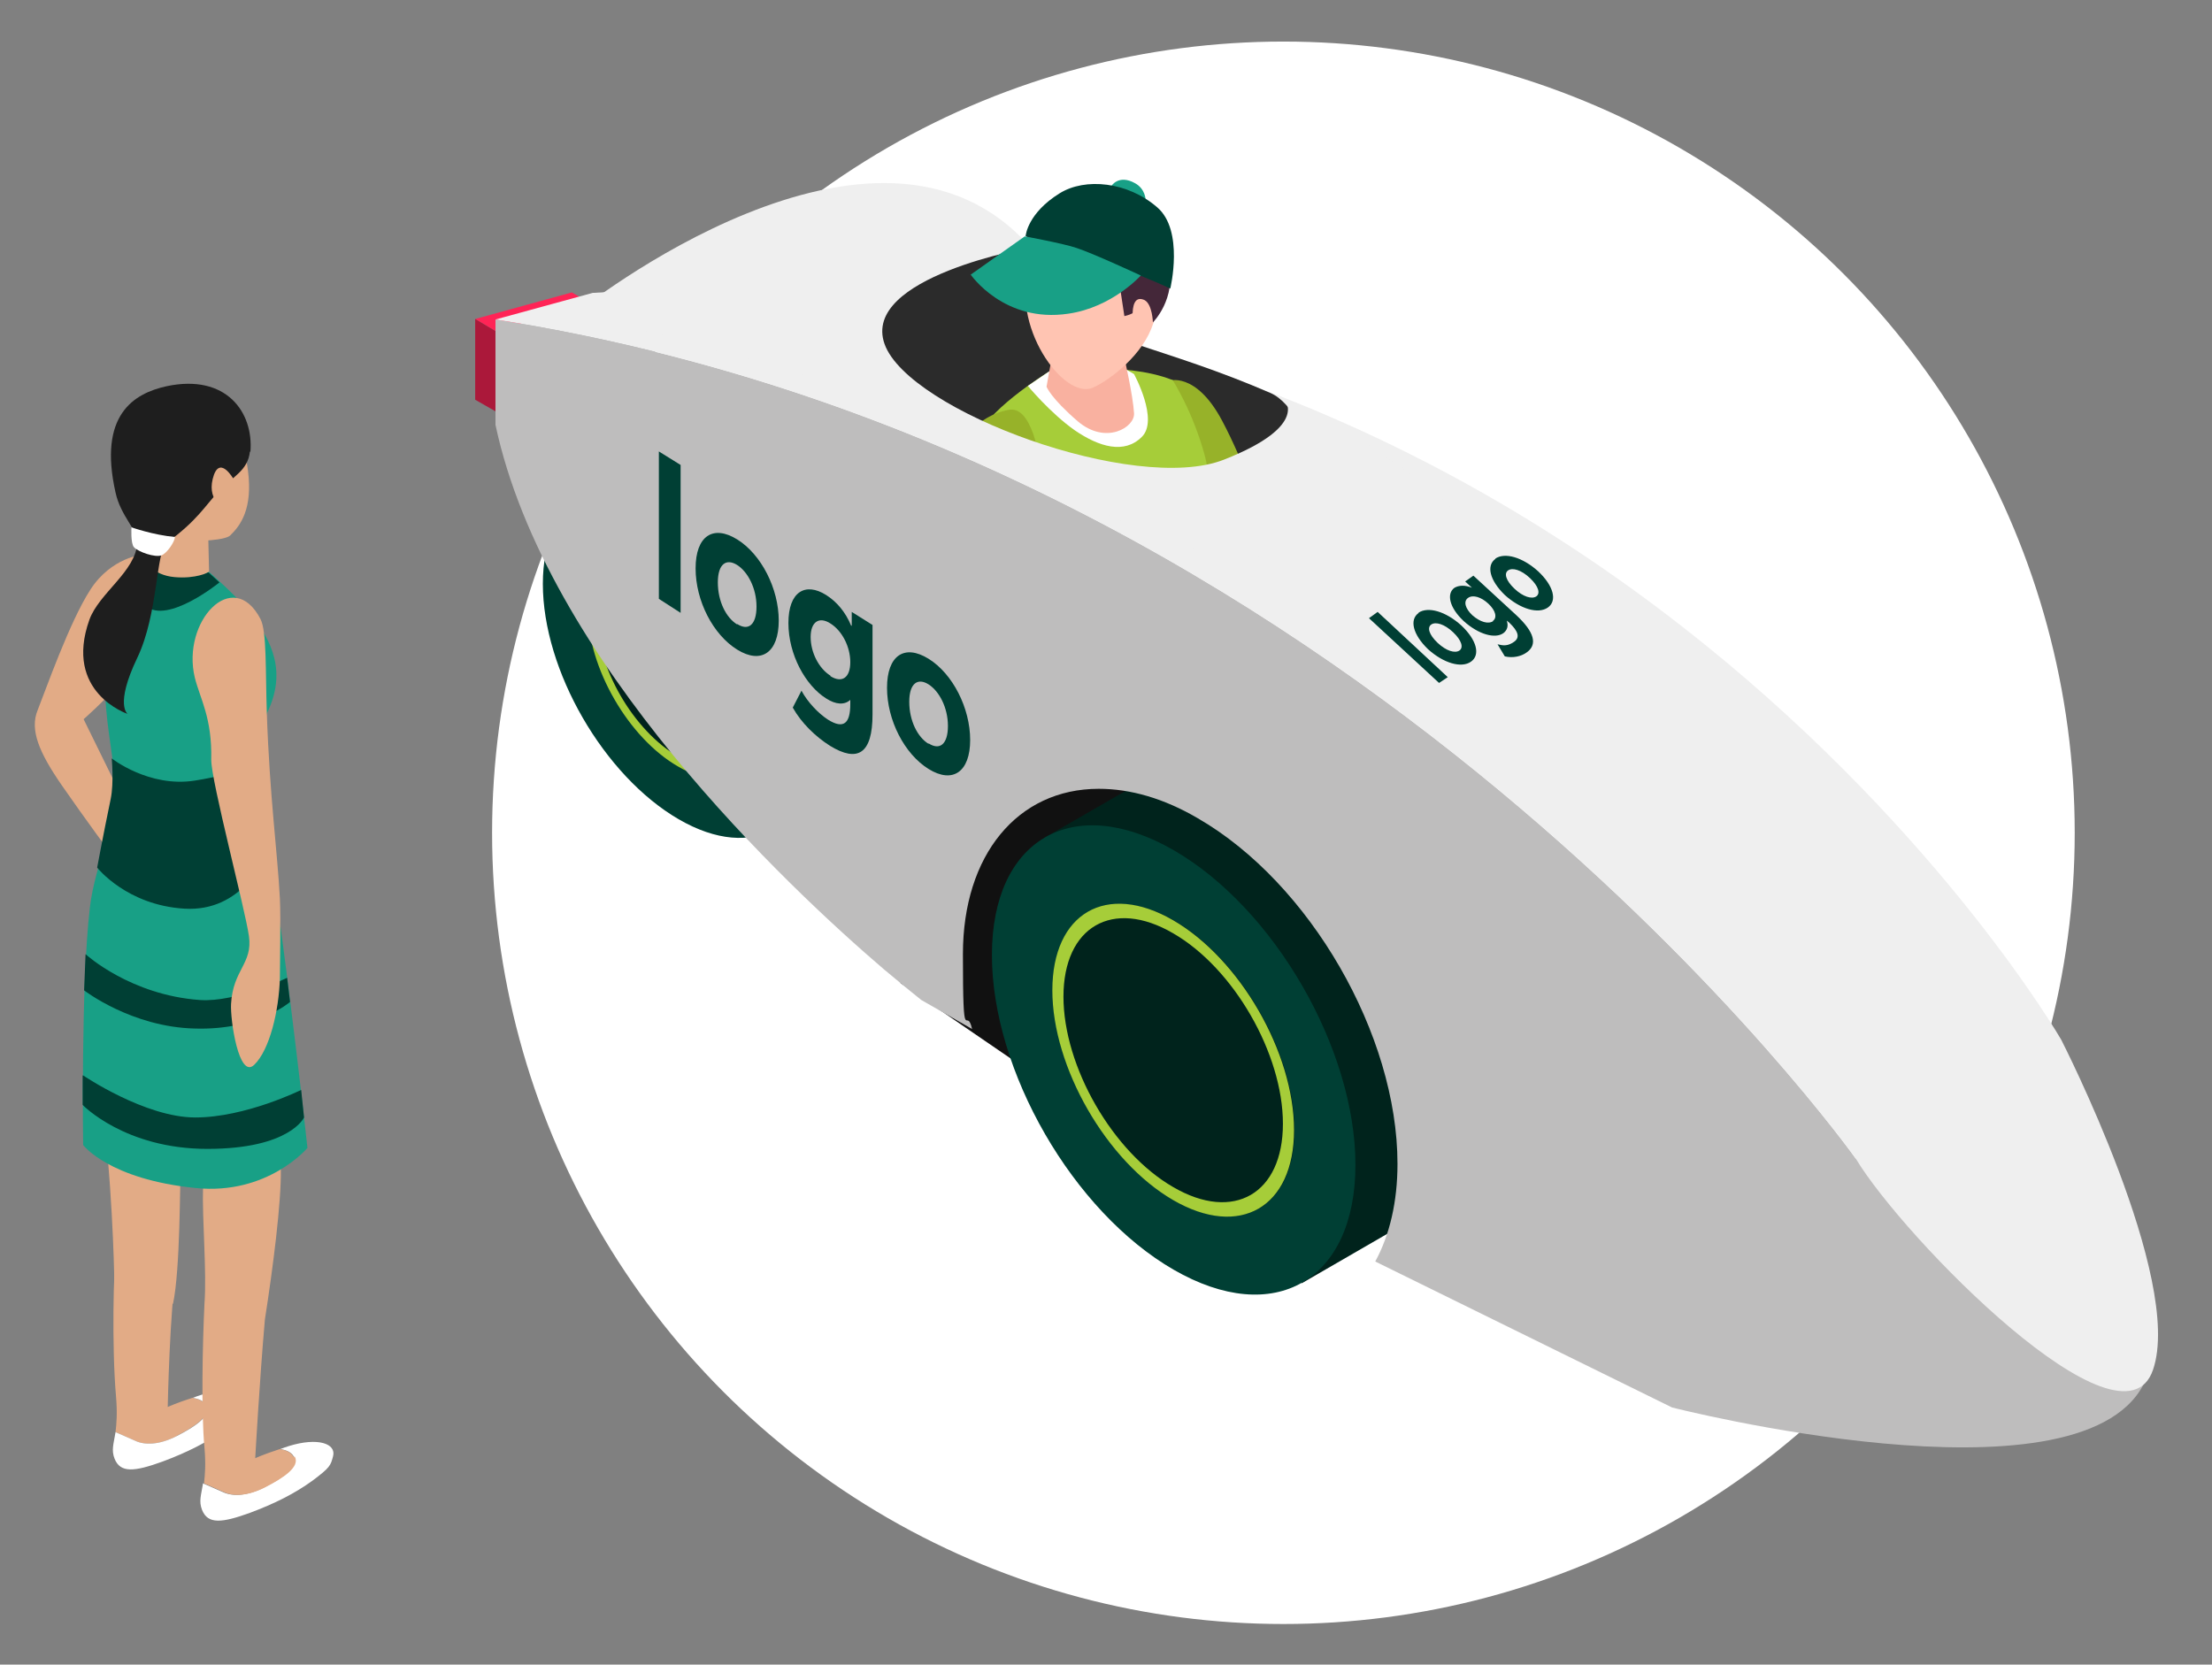 <svg xmlns="http://www.w3.org/2000/svg" xmlns:xlink="http://www.w3.org/1999/xlink" viewBox="0 0 457.6 344.4"><rect x="0" y="0" width="457.6" height="344.4" fill="#808080" stroke="none"/><defs><style>      .cls-1 {        fill: #a6cd39;      }      .cls-2 {        fill: none;      }      .cls-3 {        fill: #111;      }      .cls-4 {        fill: #2b2b2b;      }      .cls-5 {        fill: #bebdbd;      }      .cls-6 {        fill: #efefef;      }      .cls-7 {        fill: #442739;      }      .cls-8 {        fill: #97b229;      }      .cls-9 {        fill: #ffc4b2;      }      .cls-10 {        fill: #e31b25;      }      .cls-11 {        fill: #1e1e1e;      }      .cls-12 {        fill: #e2ab86;      }      .cls-13 {        fill: #18a086;      }      .cls-14 {        fill: #00231c;      }      .cls-15 {        fill: #ab183a;      }      .cls-16 {        fill: #fff;      }      .cls-17 {        fill: #ffbe28;      }      .cls-18 {        fill: #6d4a5a;      }      .cls-19 {        fill: #7b5967;      }      .cls-20 {        fill: #fead2a;      }      .cls-21 {        fill: #ff2456;      }      .cls-22 {        clip-path: url(#clippath);      }      .cls-23 {        fill: #003f34;      }      .cls-24 {        fill: #f9b1a0;      }    </style><clipPath id="clippath"><polygon class="cls-2" points="264.1 114.1 176.7 83.2 171 22.9 302.3 22.9 264.1 114.1"></polygon></clipPath></defs><g><g id="Layer_1"><circle class="cls-16" cx="265.5" cy="172.3" r="163.7"></circle><g><g><path class="cls-12" d="M29.7,115.1c.1-.7-6.8.3-11,6.9-4.3,6.6-9.3,20.9-10.9,24.9-1.7,4.1.3,8.8,5,15.6,4.7,6.8,10.7,14.9,10.7,14.9l4.8-6.2-11-22.4s16.5-14.3,16-22.8c-.5-8.5-3.5-11-3.5-11Z"></path><g><path class="cls-12" d="M36.5,297.1c3.7-1.9,7.2-4.2,6.1-6.3-.5-1-1.7-1.4-2.8-1.6-3.4,1.1-5.1,1.9-5.1,1.9,0,0,.4-20.1,1.8-28.5.5-2.8-12.5-2.9-12.5-2.9-.5,1.9-.9,18.9,0,29.2.3,3.5.1,5.7-.1,7.4.9.4,2.7,1.2,4.1,1.8,1.9.9,4.9.9,8.6-1Z"></path><path class="cls-16" d="M23.7,301.8c1.2,3,4.1,2.7,9.9.6,5.1-1.9,9.3-4,13-6.7,3.6-2.7,3.7-3.1,4.2-5,.7-2.6-3-4-9.2-2.1-.6.2-1.2.4-1.7.6,1.1.2,2.3.6,2.8,1.6,1.1,2.1-2.4,4.4-6.1,6.3-3.7,1.9-6.7,1.9-8.6,1-1.4-.6-3.2-1.4-4.1-1.8-.4,2.5-.9,3.7-.2,5.5Z"></path></g><path class="cls-16" d="M41.8,312.4c1.2,3,4.1,2.7,9.9.6,5.1-1.9,9.3-4,13-6.7,3.6-2.7,3.7-3.1,4.2-5,.7-2.6-3.1-4-9.2-2.1-.6.2-1.2.4-1.7.6,1.1.2,2.3.6,2.8,1.6,1.1,2.1-2.4,4.4-6.1,6.3-3.7,1.9-6.7,1.9-8.6,1-1.4-.6-3.2-1.4-4.1-1.8-.4,2.5-.9,3.7-.2,5.5Z"></path><path class="cls-12" d="M60.7,301.4c-.5-1-1.7-1.4-2.8-1.6-3.4,1.1-5.1,1.9-5.1,1.9,0,0,.9-16.2,2-28.7,1.7-10.9,3.4-24.2,3.3-31.1-.1-6.1.7-25.6-1-39.5-3.5.9-7.1,1.6-10.4,2.1-8.9,1.3-18.7,1.9-27.5-.8-.1.7-.3,1.4-.4,2.1-.5,4.1,1.7,8.8,2.4,14.5.9,7.3.6,13.2,1.1,19.2,1.4,16.6,1.4,29.1,1.4,29.1,0,0,5.4,5.4,12.1,1.1,1.5-7,1.4-24.9,1.6-28.8.2-3.9-.1-24.4-.1-24.4,0,0,4.9,24.2,4.7,29-.2,6.9.8,17.6.3,24.2h0c-.4,8.4-.7,22.5,0,29.8.3,3.5.1,5.7-.1,7.4.9.4,2.7,1.2,4.1,1.8,1.9.9,4.9.9,8.6-1,3.7-1.9,7.2-4.2,6.1-6.3Z"></path><path class="cls-12" d="M43.2,83.5c1.4,1,6.6,2.2,8.1,13.9,1,7.8-1.5,11.3-3.7,13.4-.9.8-4.5,1-4.5,1l.2,8.7s-6.7,6.4-11.6,4.4c-4.8-2-3.2-6.4-3.2-6.4,0,0,1.9-3.3,1.6-9-.4-7.1-2.9-17.2-1.1-21,3.2-6.8,10.5-7.6,14.3-5Z"></path><path class="cls-13" d="M55.2,147.6c4.2-8.5,1.1-15-3.5-20.8-2.7-3.5-8.5-8.5-8.5-8.5,0,0-6.1,3.7-8.8,3.7-4.1,0-7.3-.8-7.3-.8,0,0-3.9,6.7-4.9,14.8-1,8.1-.1,12.5,1.3,22.7,1.4,9.9-3.9,20.1-4.9,29-1.9,16.1-1.4,49.2-1.4,49.2,0,0,5.3,7.1,23.3,8.9,14.9,1.5,23.1-8.3,23.1-8.3,0,0-2.3-21.4-5.5-45.3-.9-6.6-4.2-16-4.7-22-1.3-15.3.9-20.7,1.8-22.5Z"></path><path class="cls-23" d="M17.8,197.5s9.2,8.4,23.6,9.4c7.5.5,18-4.6,18-4.6l.6,5s-6.7,5.9-19.7,5.5c-13.1-.3-22.9-7.9-22.9-7.9l.3-7.5Z"></path><path class="cls-23" d="M17.1,222.5v6.1s8.7,9.1,25.8,9.1,20-6.5,20-6.5l-.6-5.7s-11.5,5.7-21.9,5.7-23.2-8.7-23.2-8.7Z"></path><path class="cls-23" d="M23.1,156.9s7.7,6.1,17.2,4.6c9.5-1.5,11.4-3.5,11.4-3.5,0,0-2.1,5-.2,8.5,1.9,3.6,3.2,10.9,3.2,10.9,0,0-4.5,11.3-16.5,10.6-12-.7-18.1-8.5-18.1-8.5,0,0,1.2-6.5,2.8-14.2.7-3.4.2-8.5.2-8.5Z"></path><path class="cls-23" d="M30.1,116.1s1.5,2.9,6,3.3,7-1,7-1l2.3,2.1s-10.7,8.7-15.2,4.9c-4.5-3.7-.2-9.3-.2-9.3Z"></path><path class="cls-11" d="M51.7,93.4c-.4,4-3.6,5.2-6.5,8.3-2.9,3.1-4.4,6-10.7,10.6-2.3,1.7-1.7,14.6-6.1,23.8-4.7,9.8-2,11.6-2,11.6,0,0-13.3-4.4-7.9-19.5,2-5.5,9.6-10,9.9-15.9.1-2.7-3.4-5.4-4.5-10.4-3.6-16,3.7-20.5,10.6-22,12.3-2.6,18,5.4,17.3,13.6Z"></path><path class="cls-12" d="M48.3,99.1s-3-5.3-4.3,0c-1.2,4.9,3,6.5,3,6.5l1.3-6.5Z"></path><path class="cls-16" d="M27.2,109.1s-.2,3.3.5,4.1c.9,1,4.4,2.2,5.7,1.7,1.1-.4,2.7-2.7,2.8-3.8-4.5-.4-9-2-9-2Z"></path><path class="cls-12" d="M40.3,140.2c1.1,4.4,3.6,8.3,3.4,17,0,4.5,7,30.8,7.8,36.5.8,5.7-3.3,6.9-3.7,14-.2,3.2,1.6,15.7,4.8,12.6,3.2-3.1,5.1-11.2,5.3-17.9,0-2.3.2-12.4,0-16.5-.5-9.6-2.1-20.9-2.7-38.3-.3-9.1,0-16.9-1.3-19.5-5.7-11-16.4.5-13.6,12.1Z"></path></g><g><polygon class="cls-3" points="214.2 222.5 186.3 203.4 186.3 161.5 218.7 147.1 253.2 156.4 221.8 216.9 214.2 222.5"></polygon><g><polygon class="cls-14" points="219.5 186.8 213.2 205.8 219.3 228.9 235.3 246.5 252 254.8 270.3 250.1 274.7 227.4 262.4 205 247.7 185.8 233.2 182 219.5 186.8"></polygon><path class="cls-14" d="M322.9,216.5c0-24-16.8-53.1-37.6-65.1-10.3-5.9-19.6-6.5-26.4-2.8h0s-42.8,24.7-42.8,24.7l3,7.6s23-.9,34.1,12.9c11.1,13.8,14.3,23.4,19.7,34.8h0v12.6l-10,10.5,6.4,13.8,42.2-24.4c.3-.1.5-.3.8-.5h0c6.6-4.1,10.6-12.4,10.6-24.1Z"></path><path class="cls-23" d="M242.8,190.4c13.8,8,25,27.4,25,43.4s-11.2,22.4-25,14.5c-13.8-8-25-27.4-25-43.4s11.2-22.4,25-14.5h0ZM242.8,175.9c-20.8-12-37.6-2.3-37.6,21.7s16.8,53.1,37.6,65.1c20.8,12,37.6,2.3,37.6-21.7s-16.8-53.1-37.6-65.1h0Z"></path><path class="cls-1" d="M217.7,204.9c0,15.9,11.2,35.4,25,43.4,13.8,8,25,1.5,25-14.5s-11.2-35.4-25-43.4c-13.8-8-25-1.5-25,14.5ZM220,206.2c0-14.5,10.2-20.4,22.7-13.1,12.5,7.2,22.7,24.9,22.7,39.4s-10.2,20.4-22.7,13.1c-12.5-7.2-22.7-24.9-22.7-39.4Z"></path></g><g><polygon class="cls-14" points="123 112.7 118.3 126.9 122.8 144.2 134.8 157.4 147.3 163.6 160.9 160 164.2 143.1 155.1 126.3 144 112 133.2 109.1 123 112.7"></polygon><path class="cls-14" d="M200.3,134.9c0-17.9-12.6-39.7-28.1-48.7-7.7-4.4-14.6-4.9-19.7-2.1h0s-32,18.5-32,18.5l2.2,5.7s17.2-.7,25.5,9.6c8.3,10.3,10.7,17.5,14.7,26h0v9.4l-7.5,7.8,4.8,10.3,31.5-18.2c.2-.1.4-.2.6-.3h0c4.9-3,7.9-9.2,7.9-18Z"></path><path class="cls-23" d="M140.4,115.4c10.3,6,18.7,20.5,18.7,32.4s-8.4,16.8-18.7,10.8c-10.3-6-18.7-20.5-18.7-32.4s8.4-16.8,18.7-10.8h0ZM140.4,104.6c-15.5-9-28.1-1.7-28.1,16.2s12.6,39.7,28.1,48.7c15.5,9,28.1,1.7,28.1-16.2s-12.6-39.7-28.1-48.7h0Z"></path><path class="cls-1" d="M121.6,126.2c0,11.9,8.4,26.5,18.7,32.4,10.3,6,18.7,1.1,18.7-10.8s-8.4-26.5-18.7-32.4c-10.3-6-18.7-1.1-18.7,10.8ZM123.4,127.2c0-10.8,7.6-15.2,17-9.8,9.4,5.4,17,18.6,17,29.4s-7.6,15.2-17,9.8c-9.4-5.4-17-18.6-17-29.4Z"></path></g><g><polygon class="cls-21" points="98.3 66 102.5 68.5 122.6 63 118.3 60.5 98.3 66"></polygon><polygon class="cls-15" points="98.3 82.7 102.5 85.1 102.5 68.5 98.3 66 98.3 82.7"></polygon></g><path class="cls-5" d="M102.5,87.8v-21.7c178,27.9,281.4,173.6,281.4,173.6l12.7,1.7s46.8,34.2,46.8,45.1c-13.7,26.1-97.5,4.7-97.5,4.7l-61.4-30.2c3-5.5,4.6-12.4,4.6-20.2,0-26.7-18.1-58.1-41.3-71.5-7-4.1-13.9-6.1-20.5-6.1-16.8,0-28.1,13.7-28.1,34.2s.7,10.3,1.9,15.5l-10.5-6s-2.9-2.3-7.8-6.4c-19.5-16.7-69.9-63.8-80.3-112.6Z"></path><path class="cls-6" d="M426.4,215.1S329.6,47.4,122.6,60.6l-20.1,5.5c178,27.9,281.4,173.6,281.4,173.6,0,0,0,0,0,0,9.9,16.5,55.1,62.5,61.5,43.7,6.4-18.7-19-68.3-19-68.3Z"></path><path class="cls-4" d="M213.2,51.2s-3.4,5.3,4.2,11.9c7.7,6.6,24,8.9,45.4,18.2,9.6,4.2,12.7,30.4,12.7,30.4l-54.5-14-50.2-22.9,1.8-17.7,25.9-8.3,14.7,2.4Z"></path><g class="cls-22"><g><path class="cls-9" d="M286.1,119.1c-3.3,1.8-14,2.8-18.5,3-4.7.2-6.1-4.3-6.7-5.7-2.4-5.5-6.7-18.2-6.7-18.2l-14.8,7.1s6.4,16.3,11.4,23.8c3.7,5.6,8.3,6,17.2,3.9,3.9-.9,19-5.9,19-5.9l-.9-8Z"></path><path class="cls-9" d="M255.4,181.6s2.3,14.4,2.8,21.1c.5,6.7-1.4,20.2-3.3,31.7-1.3,8.2-2.6,25.7-2.6,25.7l-7.9,4.7-4-3.5s-1-33.9-.7-38c.4-4,3.1-16,3.1-16l-5.8-21.5,18.5-4.3Z"></path><path class="cls-9" d="M224.9,190.4s-3.7,21.3-4.6,24.9c-4.5,17.4-11,40.6-11.5,46-.5,5.4,1.9,12.3,1.9,12.3h-12.8s-.3-9.7,0-13.2c.3-3.5-1.4-17.2-.9-25.9.9-13.1,7.6-20.2,7.6-20.2l-.7-30.6,20.9,6.7Z"></path><g><g><path class="cls-17" d="M212.3,271.6c1.5,4,3.4,9.3,4.4,12.4,1.4,4,1.2,5.8,1.2,5.8,0,0-4.9,5-8.3,4.5-3.4-.5-6.7-2.8-7.9-4.7-.5-.8-1-1.9-1.5-3.2.7-4.8,1.9-11.5,3.8-13.7,1.7-2,5.4-1.8,8.3-1.2Z"></path><path class="cls-20" d="M197.6,267.4s7.6-5.6,12.8-1.1c0,0,.8,2.3,2,5.3-3-.6-6.6-.8-8.3,1.2-1.9,2.2-3.1,8.9-3.8,13.7-1.2-3.2-2.2-7.4-2.6-8.8-1.3-4.4,0-10.2,0-10.2Z"></path></g><path class="cls-16" d="M201.6,288.8c-.8-4.3,2.1-11.5,2.1-11.5,0,0,.5,6.6,0,13.3-.5-.8-1.3-1.4-2.2-1.7Z"></path><path class="cls-16" d="M198.4,283.4c-2.2-7,3.1-11.4,3.1-11.4,0,0-2.2,6.5-2.2,13.2-.1-.7-.4-1.3-.9-1.8Z"></path><path class="cls-16" d="M208,264.9s2,7.2,2.6,10.2c.7,2.9-2.3,6.3-4.3.5-1.9-5.8-3.5-10.6-3.5-10.6,0,0,2.6-1.9,5.2,0Z"></path><path class="cls-7" d="M217.9,289.8s-3-1.9-5.6-.9c-2.7,1-4,4.9-7.4,1.5-3.4-3.3-5.6-6.8-6-8.3-.4-1.5-1.9-8.1-1.9-8.1,0,0-.5,2.6,0,5.4.5,2.8,3.2,8.7,5.3,10.8,2.2,2.1,5.7,5.7,13,2.8,4.3-1.7,2.6-3.3,2.6-3.3Z"></path></g><g><g><path class="cls-17" d="M253,260.6c.5,0,1,0,1.4,0,1.7,1.7,4.3,4.4,6.8,6.8,2.8,2.6,4.4,5.2,7.4,7.3,2.6,1.9-1.1,4.2-5.3,5.5-2.1.6-5.2.3-7.3-.3-3-.8-3.5-2.5-7.4-6.2,0-1.6,0-3.2,0-4.6,0-6,4.3-8.4,4.3-8.4Z"></path><path class="cls-20" d="M240.6,268.9c-2.5-1.5-4.1-4.5-4.1-4.5,0,0,.3-8,3-8.3,1.8-.2.6,5.5,3.4,5.3,3.3-.3,7.5-3.3,9.8-2.6,0,0,.7.7,1.7,1.8-.5,0-1,0-1.4,0,0,0-4.3,2.4-4.3,8.4,0,1.5,0,3.1,0,4.6,0,0-.1-.1-.2-.2-1.9-1.8-5.4-3.2-7.7-4.5Z"></path></g><path class="cls-16" d="M251.5,266s-.6,2.9,0,7.2c.4,2.8,2,5.4,2,5.4l-3.4-3.4s-1.5-6.8,1.4-9.1Z"></path><path class="cls-16" d="M248.6,262.7s-2.3,4-1.9,9.1c.3,5.1-2.3-1.3-2.3-1.3,0,0,.6-6.5,4.2-7.8Z"></path><path class="cls-16" d="M251.5,258.7c2.6,2.1,4.3,4.9,6.1,7.1,1.8,2.2-.2,3.6-2.5,1.4-2.5-2.5-6.5-7.6-6.5-7.6,0,0,2.1-1,2.8-.8Z"></path><path class="cls-7" d="M269.5,275.8s-2.5-.4-4.2,1.5c-1.7,1.8-3.6,2.5-7.2,2.2-3.6-.3-5.7-3.9-9.6-6.6-3.8-2.7-7.4-3.8-8.9-4.9-2-1.4-2.8-6.3-2.8-6.3,0,0-1,2.5-.9,3.5.2,1.8,1.6,3.3,2.4,4,1.1.9,2.1,1.9,4.7,2.7,1.3.4,4.3,2,5.6,3,1.3,1,3.7,5.4,8,6.3,4.2.8,9,.3,11.4-2,2.4-2.3,1.5-3.4,1.5-3.4Z"></path></g><path class="cls-19" d="M208.2,200.2c-1.8-.9-4.7-2.9-6.2-4.1.5-12.3.7-24.8.9-31.9.6-21.3,13.7-31.3,13.7-31.3-.9-7.2,32.3,2.9,32.3,2.9,0,0,6.2,33.6,9.5,54.6-4.7,5.8-11.2,8.9-21.6,7.3l-7-22.1s-1.9,12.6-2.8,24.5c-5.4,3-12.9,3.1-18.8.3Z"></path><path class="cls-8" d="M241.7,78.8s5.6-2.1,11.1,8.2c4.9,9.2,8.2,19.8,8.2,19.8,0,0-7.1,1-14.9,8.2-10.6-9.6-12.4-31.7-4.3-36.1Z"></path><path class="cls-1" d="M242.5,78.5s4.3,6.6,6.8,16c2.5,9.4,1.6,53.1,1.6,53.1,0,0-10.1,7.2-27.1,5.8-10.1-.8-15.2-7.1-15.2-7.1,0,0-7.5-48.5-6.7-54.6.8-6.1,15.1-14.8,15.1-14.8,0,0,15.3-2.3,25.5,1.7Z"></path><path class="cls-16" d="M212.6,79.8s4.6,5.6,9.7,9.2c5.1,3.5,10.3,5,13.9,1.4,3.6-3.5-1.6-13-1.6-13,0,0-5.3-3.4-9-3-3.7.4-8.5,2.4-8.5,2.4l-4.4,3Z"></path><path class="cls-24" d="M232.6,74s1.8,7.9,2,11.5c.2,2.9-5.8,6.6-11.6,1.7-5.7-4.9-6.5-7.2-6.5-7.2l2.8-15.6,13.3,9.7Z"></path><path class="cls-9" d="M238.6,66.8c-2,6.6-9.1,11.9-12.5,13.4-6,2.7-17.4-13-13-25.5,4.2-11.9,15.8-10.8,20.7-7,3.8,2.9,7,11.8,4.8,19.2Z"></path><path class="cls-7" d="M212.1,58.6c2,2.1,4.9,4.3,11,3.3,5-.8,8.5-3.1,8.5-3.1l1,6.6s1-.2,1.7-.6c.1-2.6,1-3.4,2.5-2.7,1.6.9,1.7,4.6,1.7,4.6,0,0,4.9-4.8,3.3-12.3-1-4.7-7.3-13.9-16.1-13.1-8.8.8-13.9,6.6-15,11.7-.5,2.5.5,4.6,1.4,5.5Z"></path><path class="cls-18" d="M217.2,148.5s0,6.3-3.8,9.3c-3.8,3-10.6,6.4-10.6,6.4,0,0-.4-9.7,3.1-15.9,3.5-6.2,11.3.3,11.3.3Z"></path><path class="cls-9" d="M218.5,144.2c1.1.3,2,.6,2.5.7,2.7.5,9.2.3,11.8-.9-.4,1.7-.6,3.7-.6,3.7,0,0,4.6,2.4,8.1,4.1,3.8,1.9,2.8,5.1-3.5,5.8-5.1.6-14.6-3.1-16.9-4.2-.7-.3-1.8-2.4-3-2.7-.2-2.9,1.5-3.7,1.6-6.6Z"></path><path class="cls-9" d="M224.7,145.2c-3.7-.7-12.5-3.2-16.2-5.9-3.8-2.8-3.1-4.6-2.7-6.1,1.6-5.8,5.9-19.8,5.9-19.8l-15.9-3.8s-2.5,10.4-3.3,19.4c-.6,6.7-.1,16.1,8,20.1,3.6,1.7,21.5,5.3,21.5,5.3l2.6-9.3Z"></path><path class="cls-8" d="M208.7,84.8c4.5-.9,6.5,8.7,7.2,16,.8,7.3-1.4,15.9-1.4,15.9,0,0-4.6,1.5-9.7.6-4.6-.9-11.4-4.4-11.4-4.4,0,0-.3-25,15.2-28.1Z"></path><path class="cls-13" d="M229.9,38.5s1.5-2.5,4.9-.6c2.2,1.2,2.2,3.5,2.2,3.5l-7-2.9Z"></path><path class="cls-23" d="M212.1,48.8s15,5,20.3,6.9c5.3,1.9,9.7,4,9.7,4,0,0,2.9-12-2.7-16.8-6.1-5.3-14.9-6.2-20.2-2.9-6.6,4.1-7,8.7-7,8.7Z"></path></g></g><path class="cls-10" d="M343.8,287.8"></path><path class="cls-6" d="M119.5,64.5s61.8-49.7,93.7-13.3c0,0-35.2,6.1-30.2,20,5,13.9,51.9,31.1,70.2,23.9,18.3-7.2,12.3-12.8,12.3-12.8,0,0,37.7,18.7,38.2,29.4.5,10.7-60.9,1.2-60.9,1.2l-76.6-35.4-46.7-13Z"></path><path class="cls-13" d="M200.8,56.8s6.9,10.1,20.2,8.1c9.1-1.3,15-7.9,15-7.9,0,0-9.9-4.6-13.3-5.7-2.6-.9-10.7-2.4-10.7-2.4l-11.3,8Z"></path></g><g><polygon class="cls-23" points="136.3 123.9 140.8 126.8 140.8 96.2 136.3 93.4 136.3 123.9"></polygon><path class="cls-23" d="M152.5,111.6c-5-3.1-8.6-.7-8.6,6s3.6,13.7,8.6,16.8,8.6.6,8.6-6-3.6-13.7-8.6-16.8ZM152.5,129.2c-2.3-1.4-4-4.8-4-8.7s1.8-5,4-3.6,4,4.8,4,8.6-1.7,5.1-4,3.6Z"></path><path class="cls-23" d="M176.1,129.5c-1.2-2.9-3-5-5.2-6.4-4.3-2.7-7.8-.7-7.8,5.8s3.5,12.9,7.8,15.6c2,1.3,3.8,1.4,5,.3v.9c0,4-1.4,5.2-4.6,3.2-2-1.3-4.2-3.6-5.5-6l-1.8,3.5c1.8,3.2,4.7,6,7.7,7.9,5.7,3.5,8.8,1.7,8.8-6.5v-18.5l-4.3-2.7v2.8ZM171.8,139.8c-2.4-1.5-4.1-4.8-4.1-8s1.8-4.3,4.1-2.8c2.4,1.5,4.1,4.8,4.1,8s-1.7,4.4-4.1,2.9Z"></path><path class="cls-23" d="M192.1,136.3c-5-3.1-8.6-.7-8.6,6s3.6,13.7,8.6,16.8c5,3.1,8.6.6,8.6-6s-3.6-13.7-8.6-16.8ZM192.1,153.9c-2.3-1.4-4-4.8-4-8.7s1.8-5,4-3.6,4,4.8,4,8.6-1.7,5.1-4,3.6Z"></path></g><g><polygon class="cls-23" points="297.7 141.3 299.5 140.1 285 126.6 283.2 127.9 297.7 141.3"></polygon><path class="cls-23" d="M293.5,126.8c-2,1.4-1.2,4.5,1.9,7.5,3.2,2.9,6.9,4,8.9,2.6s1.2-4.5-2-7.5c-3.2-2.9-6.9-4-8.9-2.6ZM301.9,134.6c-.9.6-2.7.1-4.5-1.6-1.8-1.7-2.2-3.2-1.3-3.8.9-.6,2.7-.1,4.5,1.6,1.8,1.7,2.2,3.2,1.3,3.8Z"></path><path class="cls-23" d="M304.5,121.6c-1.5-.6-2.7-.5-3.6,0-1.7,1.2-1.1,4.1,1.9,6.9,3.1,2.8,6.5,3.7,8.2,2.5.8-.6,1.1-1.5.7-2.6l.5.4c1.9,1.8,2.3,3.1,1,4s-2.2.8-3.4.5l1.5,2.5c1.7.4,3.4,0,4.5-.8,2.3-1.6,1.7-4.2-2.2-7.8l-8.8-8.1-1.7,1.2,1.4,1.3ZM308.9,128.5c-1,.7-2.7.2-4.3-1.2-1.5-1.4-1.9-2.9-.9-3.6s2.7-.2,4.2,1.2c1.5,1.4,1.9,2.9.9,3.6Z"></path><path class="cls-23" d="M309.4,115.6c-2,1.4-1.2,4.5,1.9,7.5,3.2,2.9,6.9,4,8.9,2.6,2-1.4,1.2-4.5-2-7.5-3.2-2.9-6.9-4-8.9-2.6ZM317.8,123.4c-.9.6-2.7.1-4.5-1.6s-2.2-3.2-1.3-3.8,2.7-.1,4.5,1.6c1.8,1.7,2.2,3.2,1.3,3.8Z"></path></g></g></g></g></svg>